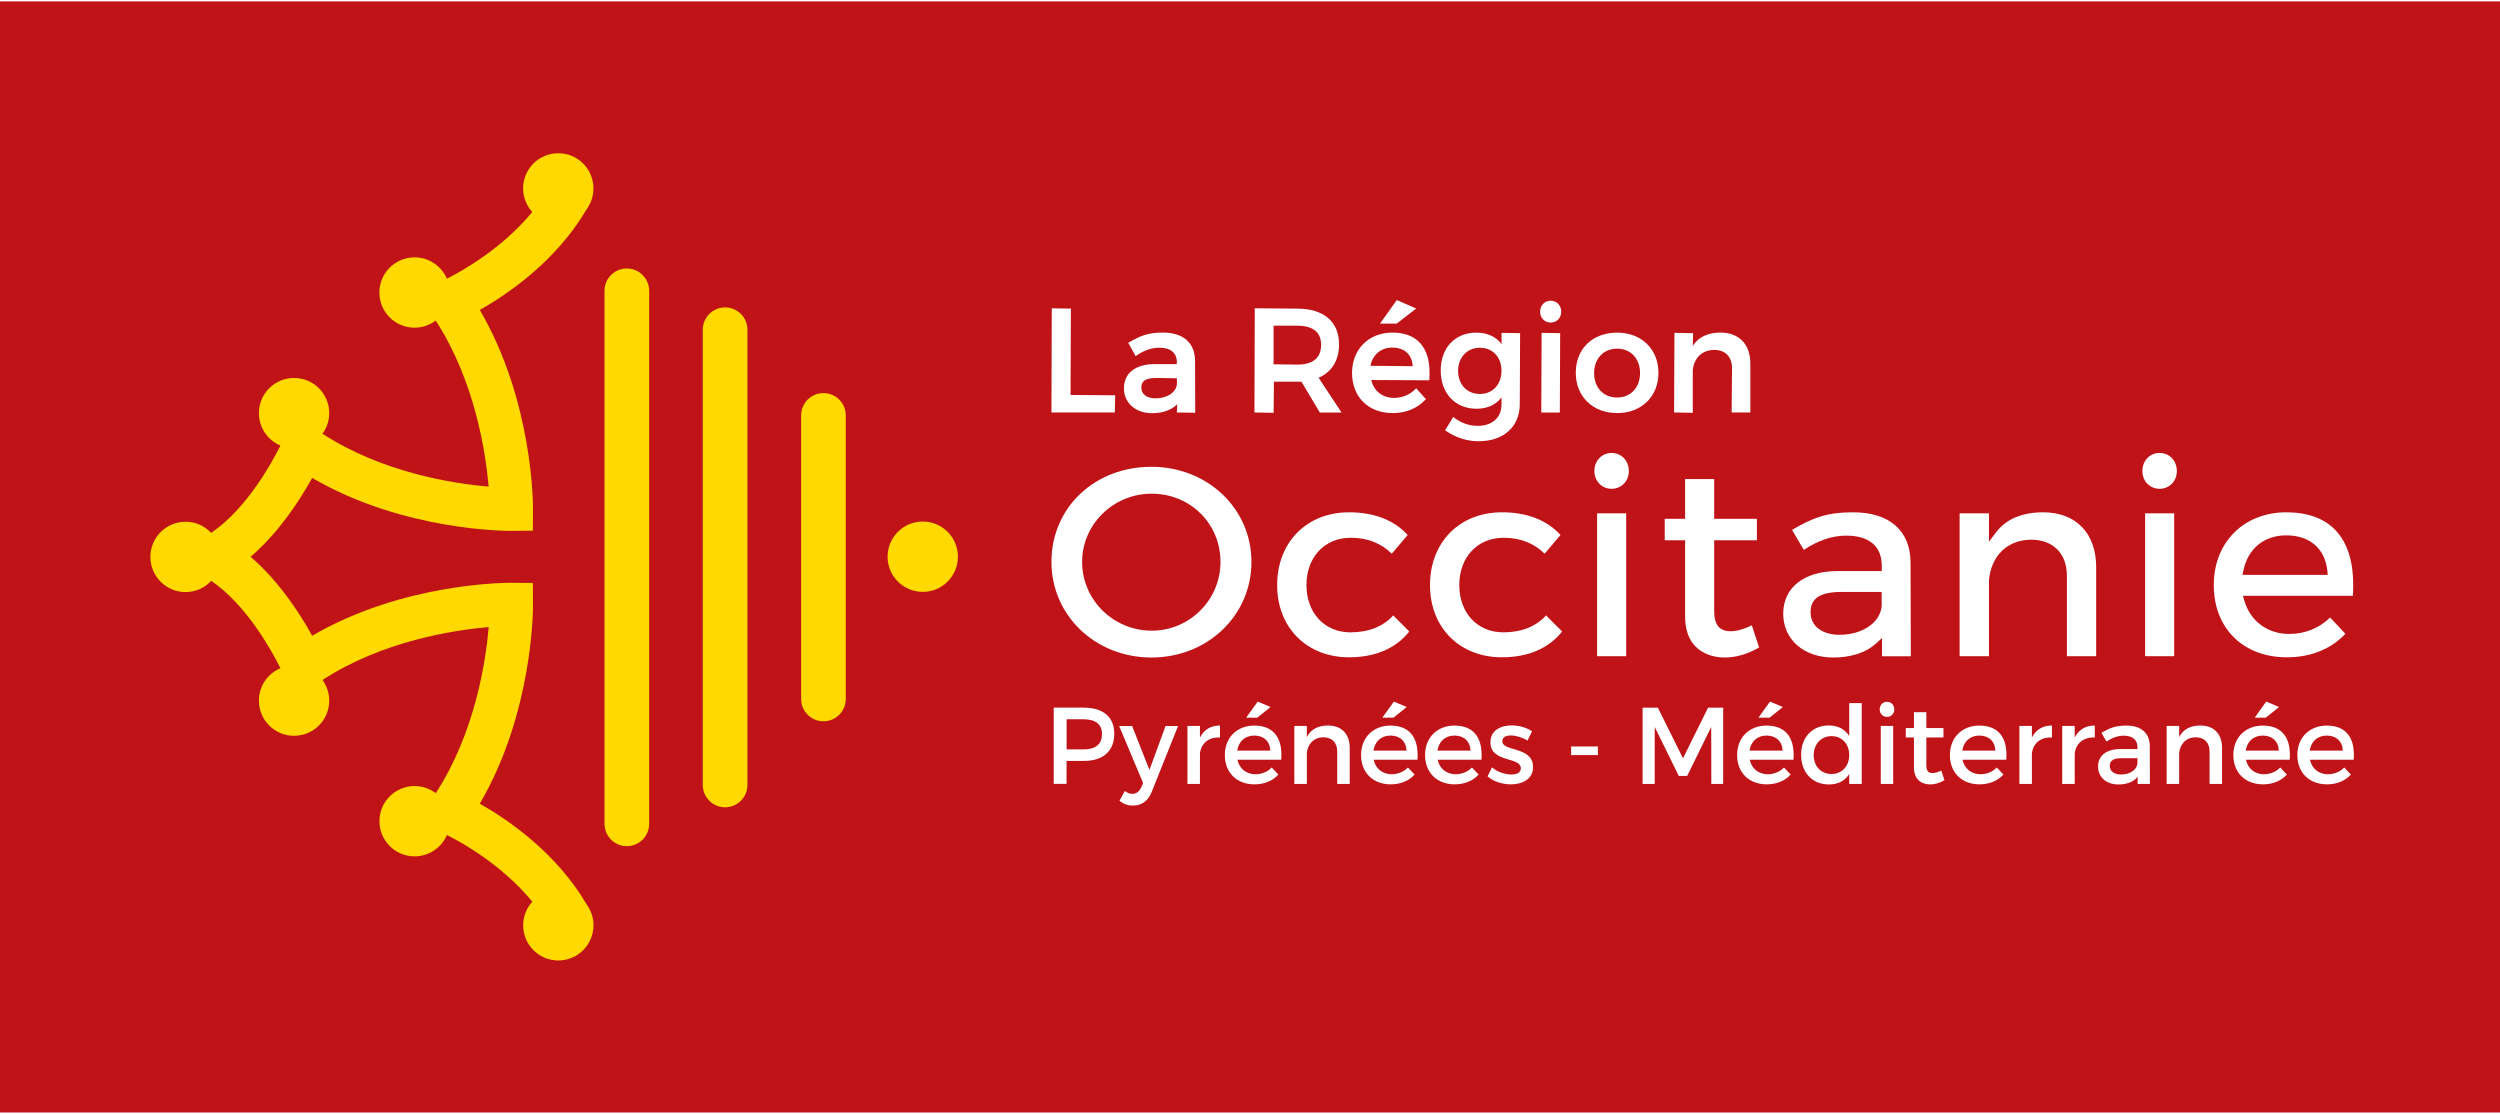 <?xml version="1.0" encoding="UTF-8"?>
<svg xmlns="http://www.w3.org/2000/svg" viewBox="0 0 450 200" width="395" height="176">
  <path d="m0 0h450v200h-450z" fill="#c01318"/>
  <g fill="#ffd900">
    <path d="m112.83 48.07c-2.22 0-4.02 1.8-4.02 4.03v95.93c0 2.22 1.8 4.03 4.02 4.03s4.02-1.8 4.02-4.03v-95.93c0-2.22-1.8-4.03-4.02-4.03z"/>
    <path d="m130.52 55.08c-2.22 0-4.02 1.8-4.02 4.03v81.92c0 2.22 1.8 4.03 4.02 4.03s4.02-1.8 4.02-4.03v-81.92c.01-2.23-1.8-4.03-4.02-4.03z"/>
    <path d="m148.22 70.5c-2.22 0-4.02 1.8-4.02 4.03v51.02c0 2.22 1.8 4.03 4.02 4.03s4.02-1.8 4.02-4.03v-51.02c0-2.23-1.8-4.03-4.02-4.03z"/>
    <ellipse cx="166.17" cy="100" rx="6.33" ry="6.33" transform="matrix(.001 -1 1 .001 65.929 266.023)"/>
    <path d="m105.63 37.35c.75-1.04 1.19-2.31 1.19-3.69 0-3.5-2.83-6.33-6.33-6.33s-6.33 2.84-6.33 6.33c0 1.64.63 3.13 1.65 4.25-5.45 6.6-12.6 10.61-15.37 12-.97-2.26-3.21-3.84-5.82-3.84-3.5 0-6.33 2.84-6.33 6.33 0 3.5 2.83 6.33 6.33 6.33 1.43 0 2.75-.48 3.81-1.28 6.99 10.78 8.97 23.51 9.53 29.89-6.38-.55-19.13-2.51-29.91-9.52.76-1.04 1.21-2.33 1.21-3.71 0-3.5-2.83-6.33-6.33-6.33s-6.33 2.84-6.33 6.33c0 2.63 1.6 4.88 3.88 5.84-1.59 3.18-6.13 11.42-12.47 15.71-1.15-1.23-2.79-2-4.61-2-3.5 0-6.33 2.84-6.33 6.33 0 3.5 2.83 6.33 6.33 6.33 1.83 0 3.47-.78 4.62-2.02 6.33 4.29 10.88 12.55 12.46 15.72-2.28.96-3.88 3.21-3.88 5.84 0 3.5 2.83 6.33 6.33 6.33s6.33-2.84 6.33-6.33c0-1.39-.45-2.67-1.21-3.72 10.78-7.01 23.54-8.97 29.92-9.52-.55 6.36-2.51 19.07-9.53 29.89-1.06-.8-2.38-1.28-3.81-1.28-3.5 0-6.33 2.84-6.33 6.33 0 3.5 2.83 6.33 6.33 6.33 2.61 0 4.85-1.58 5.82-3.84 2.76 1.38 9.91 5.37 15.37 12-1.02 1.12-1.65 2.61-1.65 4.25 0 3.5 2.83 6.33 6.33 6.33s6.33-2.84 6.33-6.33c0-1.38-.44-2.65-1.19-3.69-5.44-9.34-14.17-15.31-19.27-18.2 9.6-16.46 9.58-35.08 9.57-35.92l-.03-3.81-3.81-.03c-.84-.01-19.46-.06-35.91 9.53-2.14-3.88-5.93-9.79-11.08-14.21 5.15-4.42 8.93-10.32 11.08-14.2 16.45 9.59 35.06 9.54 35.91 9.53l3.81-.03.03-3.81c.01-.84.03-19.47-9.57-35.92 5.08-2.88 13.82-8.85 19.26-18.19z"/>
  </g>
  <g fill="#fff">
    <path d="m207.26 118.1c-10.09 0-18-7.56-18-17.21 0-9.76 7.74-17.12 18-17.12 10.09 0 18 7.52 18 17.12 0 9.65-7.91 17.21-18 17.21zm.05-29.49c-6.91 0-12.53 5.51-12.53 12.28 0 6.83 5.62 12.38 12.53 12.38 6.83 0 12.38-5.55 12.38-12.38 0-6.89-5.44-12.28-12.38-12.28z"/>
    <path d="m242.84 118.06c-7.63 0-12.95-5.35-12.95-13 0-7.71 5.33-13.1 12.95-13.1 4.49 0 8.13 1.41 10.54 4.09l-2.86 3.36c-1.89-1.87-4.39-2.86-7.24-2.86h-.19c-4.67 0-7.93 3.5-7.93 8.51s3.26 8.51 7.92 8.51c3.25 0 5.91-1.05 7.7-3.05l2.89 2.89c-2.38 3.04-6.12 4.65-10.83 4.65z"/>
    <path d="m270.35 118.06c-7.63 0-12.95-5.35-12.95-13 0-7.71 5.33-13.1 12.95-13.1 4.49 0 8.13 1.41 10.54 4.09l-2.86 3.36c-1.89-1.87-4.39-2.86-7.24-2.86h-.19c-4.67 0-7.93 3.5-7.93 8.51s3.26 8.51 7.92 8.51c3.25 0 5.91-1.05 7.7-3.05l2.89 2.89c-2.39 3.04-6.13 4.65-10.83 4.65z"/>
    <path d="m287.48 117.86v-25.71h5.23v25.71zm2.61-30.13c-1.77 0-3.1-1.38-3.1-3.2 0-1.85 1.33-3.25 3.1-3.25s3.1 1.4 3.1 3.25c0 1.82-1.33 3.2-3.1 3.2z"/>
    <path d="m310.44 118.1c-1.67 0-7.12-.53-7.12-7.41v-13.7h-3.67v-3.86h3.67v-7.15h5.23v7.15h7.69v3.86h-7.69v12.67c0 2.56.92 3.71 2.97 3.71 1.09 0 2.27-.33 3.81-1.06l1.31 3.98c-2.06 1.2-4.15 1.81-6.2 1.81z"/>
    <path d="m329.96 118.1c-5.29 0-8.98-3.25-8.98-7.9 0-4.68 3.71-7.61 9.67-7.66h8.07v-.96c0-3.5-2.27-5.42-6.4-5.42-2.51 0-5.07.86-7.63 2.57l-2.12-3.6c3.63-2.15 6.24-3.17 10.97-3.17 6.53 0 10.31 3.27 10.36 8.99l.05 16.92h-5.18v-3.28l-1.15 1.04c-1.81 1.62-4.46 2.47-7.66 2.47zm1.51-11.8c-3.85 0-5.57 1.13-5.57 3.66 0 2.46 2.05 4.05 5.22 4.05 4.08 0 7.27-2.15 7.58-5.11v-2.6z"/>
    <path d="m372.04 117.86v-14.47c0-4.01-2.47-6.5-6.45-6.5-4.25.05-7.15 2.83-7.58 7.27v13.7h-5.28v-25.71h5.28v5.1l1.24-1.64c1.83-2.42 4.7-3.65 8.54-3.65 5.87 0 9.52 3.78 9.52 9.86v16.04z"/>
    <path d="m386.12 117.86v-25.71h5.23v25.71zm2.61-30.13c-1.77 0-3.1-1.38-3.1-3.2 0-1.85 1.33-3.25 3.1-3.25s3.1 1.4 3.1 3.25c.01 1.82-1.33 3.2-3.1 3.2z"/>
    <path d="m411.63 118.06c-7.86 0-13.15-5.22-13.15-13 0-7.66 5.35-13.05 13-13.1 3.93 0 6.95 1.11 8.99 3.31 2.37 2.55 3.39 6.49 3.04 11.72h-19.79l.26.88c1.08 3.69 4.18 5.99 8.09 5.99 2.81 0 5.41-1.05 7.35-2.96l2.75 2.93c-2.6 2.76-6.24 4.23-10.54 4.23zm-.1-21.95c-3.98 0-6.86 2.35-7.71 6.28l-.18.83h15.36l-.08-.76c-.42-3.98-3.18-6.35-7.39-6.35z"/>
    <path d="m189.26 73.99.06-18.75 3.44.06-.06 15.54 8.03.06-.06 3.09z"/>
    <path d="m207.37 74.12c-2.98 0-5.06-1.84-5.06-4.48 0-2.7 2.03-4.32 5.43-4.35h4.04l.06-.28c0-1.75-1.11-2.68-3.2-2.68-1.32 0-2.69.47-4.05 1.4l-.17.12-1.36-2.44.15-.02c2.03-1.21 3.46-1.78 6.1-1.78 3.66 0 5.77 1.84 5.8 5.06l.03 9.38-3.31-.06.06-1.34v-.13l-.1.09c-1.04.99-2.56 1.51-4.42 1.51zm.82-6.34c-1.96 0-2.75.5-2.75 1.73 0 1.2.98 1.94 2.57 1.94 2.07 0 3.68-1.07 3.83-2.53v-1.08z"/>
    <path d="m225.8 73.99.06-18.75 7.61.06c4.8 0 7.56 2.34 7.56 6.43 0 2.86-1.31 5-3.68 6.01l4.12 6.26h-3.9l-3.31-5.54c-.29-.01-.54-.01-.78-.01h-4.17l-.06 5.61zm3.44-8.67 4.23.06c2.87 0 4.33-1.2 4.33-3.57 0-2.28-1.46-3.44-4.33-3.44h-4.23z"/>
    <path d="m250.67 74.1c-4.36 0-7.3-2.9-7.3-7.22 0-4.25 2.97-7.24 7.22-7.27 2.18 0 3.86.62 5 1.85 1.33 1.43 1.9 3.64 1.69 6.56l-.01.18-10.45-.05c.47 2.01 2.06 3.22 4.09 3.22 1.48 0 2.85-.56 3.85-1.59l.14-.15 1.79 1.99-.12.06c-1.45 1.58-3.49 2.42-5.9 2.42zm-.06-11.79c-2.02 0-3.53 1.26-3.93 3.28l7.61.07c-.12-2.12-1.51-3.35-3.68-3.35zm-2.22-4.31 3.04-4.24 3.48 1.52-3.51 2.72z"/>
    <path d="m266.15 79.17c-2.08 0-4.06-.63-5.89-1.87l-.15-.1 1.51-2.45.09.15c1.4 1.04 2.73 1.5 4.31 1.5 2.58 0 4.25-1.5 4.25-3.83v-1.3l-.1.13c-1 1.26-2.52 1.92-4.39 1.92-3.86 0-6.45-2.77-6.45-6.9 0-4.04 2.55-6.77 6.35-6.8 1.95 0 3.46.65 4.5 1.93l.1.12v-2.01l3.34.06-.06 12.77c0 4.06-2.91 6.68-7.41 6.68zm.24-16.83c-2.29 0-3.91 1.71-3.94 4.15.03 2.5 1.61 4.17 3.94 4.17 2.29 0 3.88-1.72 3.88-4.17.01-2.45-1.59-4.15-3.88-4.15z"/>
    <path d="m277.43 73.99.06-14.33 3.34.06-.06 14.28h-3.34zm1.69-16.18c-1.08 0-1.9-.84-1.9-1.96 0-1.13.82-1.98 1.9-1.98s1.9.85 1.9 1.98c0 1.12-.81 1.96-1.9 1.96z"/>
    <path d="m291.09 74.1c-4.39 0-7.45-2.98-7.45-7.24 0-4.33 3-7.24 7.45-7.24 4.37 0 7.43 2.98 7.43 7.24s-3.06 7.24-7.43 7.24zm0-11.6c-2.44 0-4.15 1.8-4.15 4.39 0 2.64 1.67 4.41 4.15 4.41 2.43 0 4.12-1.81 4.12-4.41 0-2.59-1.69-4.39-4.12-4.39z"/>
    <path d="m301.34 73.99.06-14.33 3.36.06-.06 2.11v.18l.1-.15c1.02-1.49 2.68-2.25 4.91-2.25 3.3 0 5.35 2.12 5.35 5.53v8.85h-3.36l.06-8.01c0-2.04-1.21-3.25-3.23-3.25-2.15.03-3.62 1.44-3.83 3.69v7.63z"/>
    <path d="m195.14 127.13c3.45 0 5.43 1.7 5.43 4.68 0 3.1-1.98 4.9-5.43 4.9h-3.16v4.13h-2.31v-13.72h5.47zm-3.15 7.51h3.06c2.12 0 3.31-.9 3.31-2.76 0-1.8-1.2-2.66-3.31-2.66h-3.06z"/>
    <path d="m207.31 142.28c-.65 1.65-1.82 2.47-3.39 2.47-.94 0-1.69-.27-2.41-.88l.96-1.74c.49.35.88.51 1.35.51.69 0 1.23-.37 1.59-1.16l.35-.78-4.31-10.27h2.33l3.12 7.9 2.9-7.9h2.25z"/>
    <path d="m215.99 132.5c.71-1.41 1.96-2.16 3.61-2.16v2.16c-2.1-.12-3.43 1.12-3.61 2.9v5.45h-2.25v-10.43h2.25z"/>
    <path d="m230.62 136.5h-7.88c.35 1.61 1.59 2.61 3.23 2.61 1.14 0 2.18-.43 2.94-1.21l1.2 1.27c-1.02 1.12-2.51 1.76-4.31 1.76-3.21 0-5.33-2.14-5.33-5.27 0-3.16 2.18-5.29 5.27-5.31 3.67 0 5.16 2.39 4.88 6.15zm-1.96-1.65c-.08-1.69-1.2-2.7-2.9-2.7-1.65 0-2.8 1.04-3.06 2.7zm-4.35-5.92 2.08-2.9 2.31.98-2.39 1.92z"/>
    <path d="m242.95 134.36v6.49h-2.25v-5.86c0-1.57-.94-2.53-2.51-2.53-1.72.02-2.8 1.21-2.96 2.84v5.55h-2.25v-10.43h2.25v2c.74-1.45 2.08-2.08 3.84-2.08 2.43.01 3.88 1.53 3.88 4.02z"/>
    <path d="m255.14 136.5h-7.88c.35 1.61 1.59 2.61 3.23 2.61 1.14 0 2.18-.43 2.94-1.21l1.2 1.27c-1.02 1.12-2.51 1.76-4.31 1.76-3.21 0-5.33-2.14-5.33-5.27 0-3.16 2.18-5.29 5.27-5.31 3.66 0 5.15 2.39 4.88 6.15zm-1.96-1.65c-.08-1.69-1.2-2.7-2.9-2.7-1.65 0-2.8 1.04-3.06 2.7zm-4.36-5.92 2.08-2.9 2.31.98-2.39 1.92z"/>
    <path d="m266.66 136.5h-7.88c.35 1.61 1.59 2.61 3.23 2.61 1.14 0 2.18-.43 2.94-1.21l1.2 1.27c-1.02 1.12-2.51 1.76-4.31 1.76-3.21 0-5.33-2.14-5.33-5.27 0-3.16 2.18-5.29 5.27-5.31 3.66 0 5.15 2.39 4.88 6.15zm-1.96-1.65c-.08-1.69-1.2-2.7-2.9-2.7-1.65 0-2.8 1.04-3.06 2.7z"/>
    <path d="m275.77 131.38-.82 1.67c-.92-.57-2.08-.92-3-.92-.88 0-1.53.29-1.53 1.04 0 1.92 5.55.88 5.53 4.66 0 2.14-1.9 3.1-4 3.1-1.53 0-3.15-.51-4.19-1.45l.8-1.61c.9.8 2.35 1.29 3.49 1.29.96 0 1.7-.33 1.7-1.12 0-2.14-5.49-.94-5.47-4.7 0-2.12 1.84-3.02 3.84-3.02 1.31.01 2.71.4 3.65 1.06z"/>
    <path d="m282.8 135.66v-1.55h4.82v1.55z"/>
    <path d="m308.04 140.85-.02-10.25-4.33 8.82h-1.51l-4.33-8.82v10.25h-2.18v-13.72h2.74l4.53 9.11 4.51-9.11h2.72v13.72z"/>
    <path d="m322.83 136.5h-7.88c.35 1.61 1.59 2.61 3.23 2.61 1.14 0 2.18-.43 2.94-1.21l1.2 1.27c-1.02 1.12-2.51 1.76-4.31 1.76-3.21 0-5.33-2.14-5.33-5.27 0-3.16 2.18-5.29 5.27-5.31 3.66 0 5.15 2.39 4.88 6.15zm-1.96-1.65c-.08-1.69-1.2-2.7-2.9-2.7-1.65 0-2.8 1.04-3.06 2.7zm-4.35-5.92 2.08-2.9 2.31.98-2.39 1.92z"/>
    <path d="m335.11 140.85h-2.25v-1.78c-.74 1.21-2 1.88-3.66 1.88-3 0-5-2.18-5-5.35 0-3.14 2.02-5.27 4.96-5.27 1.69 0 2.94.69 3.7 1.9v-5.92h2.25zm-2.25-5.17c0-2.02-1.31-3.43-3.19-3.43s-3.19 1.43-3.21 3.43c.02 1.98 1.31 3.39 3.21 3.39 1.88 0 3.19-1.42 3.19-3.39z"/>
    <path d="m340.97 127.44c0 .78-.57 1.35-1.31 1.35s-1.31-.57-1.31-1.35c0-.8.57-1.37 1.31-1.37s1.31.57 1.31 1.37zm-2.43 13.41v-10.43h2.23v10.43z"/>
    <path d="m350 140.18c-.82.49-1.69.76-2.57.76-1.57 0-2.92-.9-2.92-3.04v-5.41h-1.47v-1.69h1.47v-2.86h2.23v2.86h3.08v1.69h-3.08v5c0 1.08.41 1.41 1.12 1.41.47 0 .96-.16 1.57-.45z"/>
    <path d="m361.13 136.5h-7.88c.35 1.61 1.59 2.61 3.23 2.61 1.14 0 2.18-.43 2.94-1.21l1.2 1.27c-1.02 1.12-2.51 1.76-4.31 1.76-3.21 0-5.33-2.14-5.33-5.27 0-3.16 2.18-5.29 5.27-5.31 3.67 0 5.16 2.39 4.88 6.15zm-1.96-1.65c-.08-1.69-1.2-2.7-2.9-2.7-1.65 0-2.8 1.04-3.06 2.7z"/>
    <path d="m365.74 132.5c.71-1.41 1.96-2.16 3.61-2.16v2.16c-2.1-.12-3.43 1.12-3.61 2.9v5.45h-2.25v-10.43h2.25z"/>
    <path d="m373.45 132.5c.71-1.41 1.96-2.16 3.61-2.16v2.16c-2.1-.12-3.43 1.12-3.61 2.9v5.45h-2.25v-10.43h2.25z"/>
    <path d="m384.76 139.58c-.74.92-1.94 1.37-3.45 1.37-2.25 0-3.66-1.39-3.66-3.23 0-1.9 1.43-3.12 3.94-3.14h3.16v-.31c0-1.31-.84-2.1-2.49-2.1-1 0-2.04.35-3.08 1.06l-.92-1.57c1.45-.86 2.51-1.31 4.49-1.31 2.68 0 4.19 1.37 4.21 3.66l.02 6.84h-2.21v-1.27zm-.02-2.4v-.96h-2.82c-1.47 0-2.16.39-2.16 1.39 0 .94.76 1.55 2.02 1.55 1.61 0 2.84-.84 2.96-1.98z"/>
    <path d="m399.97 134.36v6.49h-2.25v-5.86c0-1.57-.94-2.53-2.51-2.53-1.72.02-2.8 1.21-2.96 2.84v5.55h-2.25v-10.43h2.25v2c.74-1.45 2.08-2.08 3.84-2.08 2.43.01 3.88 1.53 3.88 4.02z"/>
    <path d="m412.15 136.5h-7.88c.35 1.61 1.59 2.61 3.23 2.61 1.14 0 2.18-.43 2.94-1.21l1.2 1.27c-1.02 1.12-2.51 1.76-4.31 1.76-3.21 0-5.33-2.14-5.33-5.27 0-3.16 2.18-5.29 5.27-5.31 3.67 0 5.16 2.39 4.88 6.15zm-1.96-1.65c-.08-1.69-1.2-2.7-2.9-2.7-1.65 0-2.8 1.04-3.06 2.7zm-4.35-5.92 2.08-2.9 2.31.98-2.39 1.92z"/>
    <path d="m423.67 136.5h-7.88c.35 1.61 1.59 2.61 3.23 2.61 1.14 0 2.18-.43 2.94-1.21l1.2 1.27c-1.02 1.12-2.51 1.76-4.31 1.76-3.21 0-5.33-2.14-5.33-5.27 0-3.16 2.18-5.29 5.27-5.31 3.67 0 5.16 2.39 4.88 6.15zm-1.96-1.65c-.08-1.69-1.2-2.7-2.9-2.7-1.65 0-2.8 1.04-3.06 2.7z"/>
  </g>
</svg>
